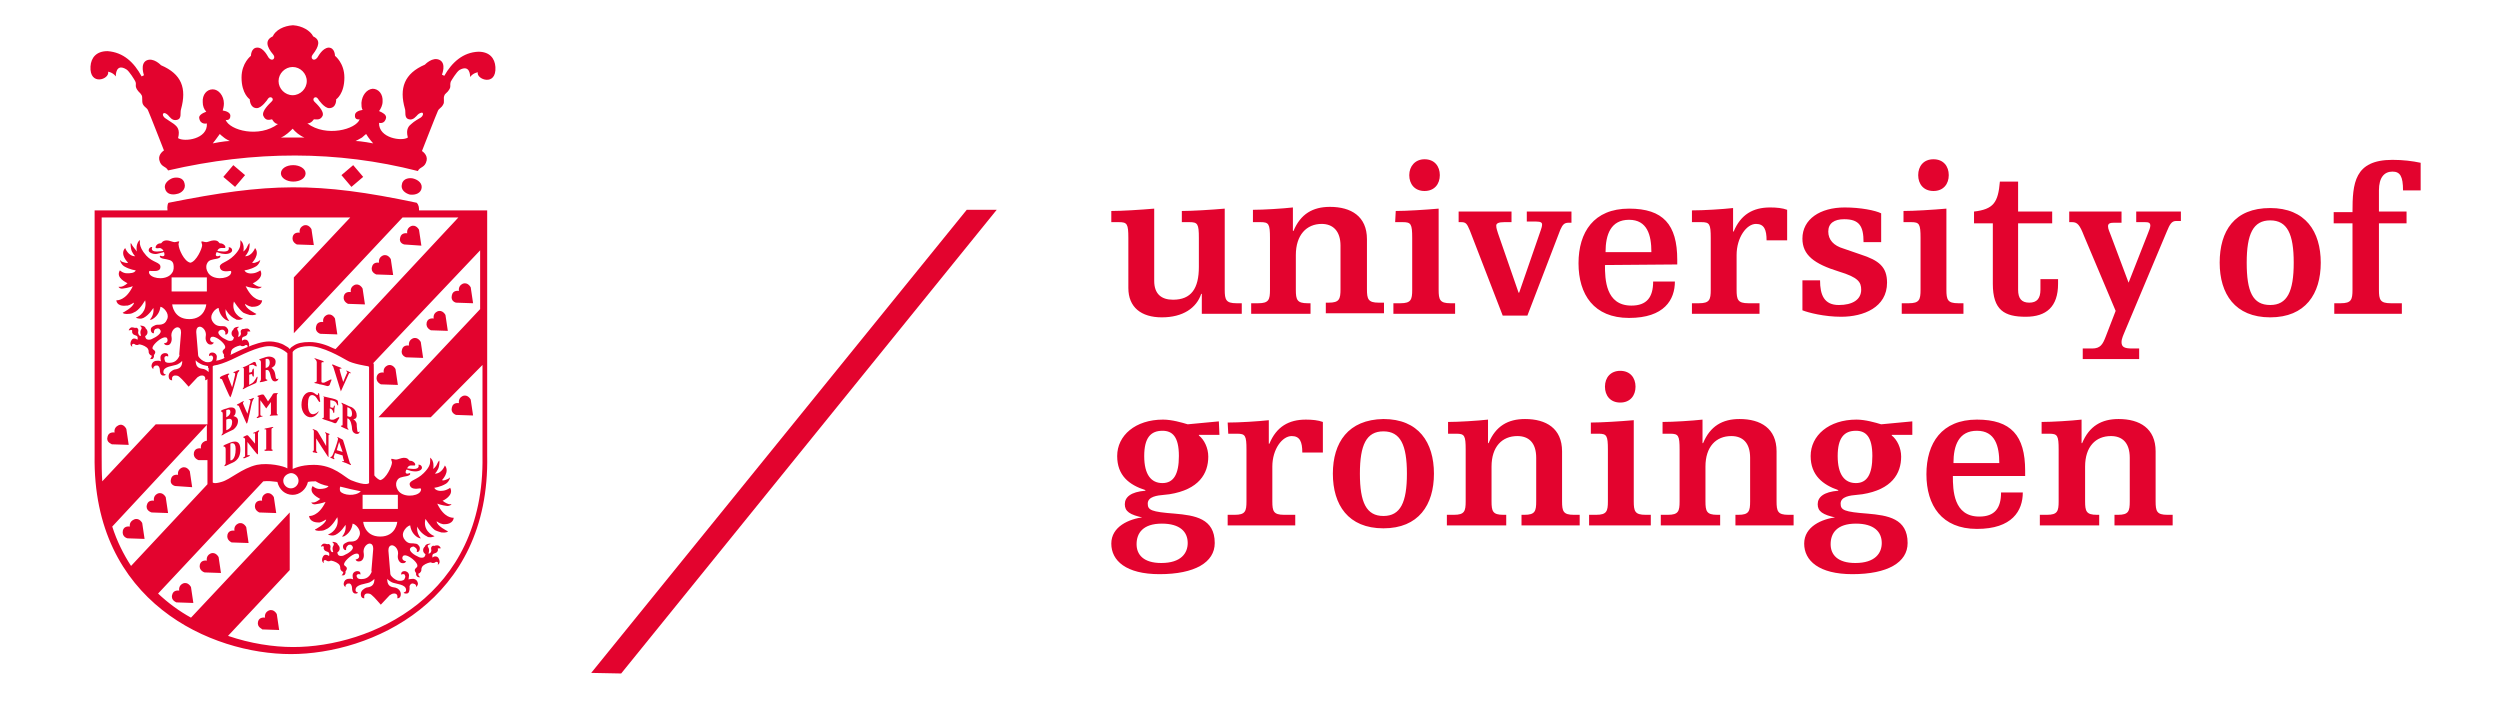 <?xml version="1.0" encoding="utf-8"?>
<!-- Generator: Adobe Illustrator 25.2.3, SVG Export Plug-In . SVG Version: 6.00 Build 0)  -->
<svg version="1.1" id="Layer_1" xmlns="http://www.w3.org/2000/svg" xmlns:xlink="http://www.w3.org/1999/xlink" x="0px" y="0px"
	 viewBox="0 0 425.4 120" style="enable-background:new 0 0 425.4 120;" xml:space="preserve">
<style type="text/css">
	.st0{fill:#E3032E;}
</style>
<g>
	<path class="st0" d="M347.4,73.8h1.3c1.4,0,1.6,0.3,1.6,2.7v8.8c0,1.7-0.2,2.3-2,2.3h-1.2v1.8h10.1v-1.8h-0.4c-1.8,0-2-0.6-2-2.3
		v-5.9c0-3.4,1.8-5.2,4.4-5.2c1.9,0,3.2,1.1,3.2,3.7v7.4c0,1.7-0.2,2.3-2,2.3h-0.6v1.8h9.9v-1.8h-0.9c-1.8,0-2-0.6-2-2.3v-8.5
		c0-3.9-2.7-5.5-6.3-5.5c-2.9,0-5,1.2-6.2,4.1h-0.1v-4c-1.8,0.2-5,0.4-6.8,0.4V73.8z M344.6,80.9v-0.8c0-6-2.4-8.7-8.2-8.7
		c-6,0-8.6,4-8.6,9.3s2.6,9.3,8.6,9.3s7.8-3.1,7.8-6.2h-3.7c0,2.7-1.1,4.1-3.7,4.1c-4.4,0-4.5-4.5-4.5-6.9h12.3V80.9z M332.4,78.8
		c0-3,0.9-5.5,4-5.5s3.8,2.6,3.8,5.5H332.4z M318.6,77.6c0,3.1-0.9,4.6-2.8,4.6s-3.1-1.4-3.1-4.6c0-3.1,1.1-4.3,3.1-4.3
		C317.5,73.3,318.6,74.3,318.6,77.6 M320.2,92.4c0,1.7-1.1,3.4-4.5,3.4c-3,0-4.2-1.4-4.2-3.2c0-1.9,1.1-3.5,4.3-3.5
		C318.9,89.1,320.2,90.5,320.2,92.4 M325.4,71.7l-5.3,0.5c-1-0.3-2.7-0.8-4.2-0.8c-4.7,0-7.8,2.7-7.8,6.2c0,3.3,2.1,4.9,4.7,5.8v0.1
		c-2.5,0.2-3.5,1.1-3.5,2.3c0,1.2,0.8,1.8,3.2,2.3V88c-2.5,0.3-5.5,1.6-5.5,4.5s2.5,5.2,8.2,5.2c6,0,9.4-2,9.4-5.3
		c0-4.2-3.4-4.7-6.8-5c-4-0.3-4.6-0.6-4.6-1.7c0-1.2,1.6-1.4,2.8-1.5l0.9-0.1c5-0.8,6.6-3.5,6.6-6.4c0-1.5-0.7-2.9-1.6-3.6V74h3.5
		L325.4,71.7L325.4,71.7z M282.9,73.8h1.3c1.4,0,1.6,0.3,1.6,2.7v8.8c0,1.7-0.2,2.3-2,2.3h-1.2v1.8h10.1v-1.8h-0.5
		c-1.8,0-2-0.6-2-2.3v-5.9c0-3.4,1.8-5.2,4.4-5.2c1.9,0,3.2,1.1,3.2,3.7v7.4c0,1.7-0.2,2.3-2,2.3h-0.5v1.8h9.9v-1.8h-0.9
		c-1.8,0-2-0.6-2-2.3v-8.5c0-3.9-2.7-5.5-6.3-5.5c-2.9,0-5,1.2-6.2,4.1h-0.1v-4c-1.8,0.2-5,0.4-6.8,0.4V73.8z M273.1,65.8
		c0,1.5,0.9,2.7,2.6,2.7s2.6-1.2,2.6-2.7s-0.9-2.7-2.6-2.7C274.1,63.1,273.1,64.2,273.1,65.8 M270.7,73.8h1.3c1.4,0,1.6,0.3,1.6,2.7
		v8.8c0,1.7-0.2,2.3-2,2.3h-1.2v1.8h10.5v-1.8H280c-1.8,0-2-0.6-2-2.3V71.5c-2.3,0.2-5.5,0.4-7.3,0.4V73.8z M246.5,73.8h1.3
		c1.4,0,1.6,0.3,1.6,2.7v8.8c0,1.7-0.2,2.3-2,2.3h-1.2v1.8h10.1v-1.8h-0.5c-1.8,0-2-0.6-2-2.3v-5.9c0-3.4,1.8-5.2,4.4-5.2
		c1.9,0,3.2,1.1,3.2,3.7v7.4c0,1.7-0.2,2.3-2,2.3h-0.5v1.8h9.9v-1.8h-1c-1.8,0-2-0.6-2-2.3v-8.5c0-3.9-2.7-5.5-6.3-5.5
		c-2.9,0-5,1.2-6.2,4.1h-0.1v-4c-1.8,0.2-5,0.4-6.8,0.4v2H246.5z M226.8,80.6c0,5.3,2.6,9.3,8.6,9.3s8.6-4,8.6-9.3s-2.6-9.3-8.6-9.3
		C229.4,71.4,226.8,75.3,226.8,80.6 M231.4,80.6c0-4.9,1.1-7.2,4-7.2s4,2.3,4,7.2c0,4.9-1.1,7.2-4,7.2
		C232.5,87.8,231.4,85.5,231.4,80.6 M209,73.8h1.5c1.4,0,1.6,0.3,1.6,2.7v8.8c0,1.7-0.2,2.3-2,2.3h-1.2v1.8h11.5v-1.8h-1.9
		c-1.8,0-2-0.6-2-2.3v-5.9c0-3,1.7-5.2,3.3-5.2c1.4,0,1.8,1,1.8,2.8h3.5v-5.2c-0.8-0.3-1.8-0.4-2.9-0.4c-2.9,0-5,1.2-6.2,4.1h-0.1
		v-4c-1.8,0.2-5,0.4-7,0.4L209,73.8L209,73.8z M200.6,77.6c0,3.1-0.9,4.6-2.8,4.6c-1.9,0-3.1-1.4-3.1-4.6c0-3.1,1.1-4.3,3.1-4.3
		C199.5,73.3,200.6,74.3,200.6,77.6 M202.1,92.4c0,1.7-1.1,3.4-4.5,3.4c-3,0-4.2-1.4-4.2-3.2c0-1.9,1.1-3.5,4.3-3.5
		C200.8,89.1,202.1,90.5,202.1,92.4 M207.4,71.7l-5.3,0.5c-1-0.3-2.7-0.8-4.2-0.8c-4.7,0-7.8,2.7-7.8,6.2c0,3.3,2,4.9,4.8,5.8v0.1
		c-2.5,0.2-3.5,1.1-3.5,2.3c0,1.2,0.8,1.8,3.2,2.3V88c-2.5,0.3-5.5,1.6-5.5,4.5s2.5,5.2,8.2,5.2c6,0,9.4-2,9.4-5.3
		c0-4.2-3.4-4.7-6.8-5c-4-0.3-4.6-0.6-4.6-1.7c0-1.2,1.6-1.4,2.8-1.5l0.9-0.1c5-0.8,6.6-3.5,6.6-6.4c0-1.5-0.7-2.9-1.6-3.6V74h3.5
		L207.4,71.7L207.4,71.7z"/>
	<path class="st0" d="M397.1,38h3.2v11.3c0,1.7-0.2,2.3-2,2.3h-1.1v1.8h11.5v-1.8h-1.9c-1.8,0-2-0.6-2-2.3V38h4.7v-2h-4.7v-3.6
		c0-2.2,0.9-3.2,2.3-3.2c1.3,0,1.8,0.8,1.8,3.2h3v-4.7c-1.4-0.3-3-0.5-4.8-0.5c-6.5,0-6.8,4-6.8,8.9h-3.2V38z M377.7,44.7
		c0,5.3,2.6,9.3,8.6,9.3s8.6-4,8.6-9.3s-2.6-9.3-8.6-9.3C380.2,35.4,377.7,39.3,377.7,44.7 M382.3,44.7c0-4.9,1.1-7.2,4-7.2
		s4,2.3,4,7.2s-1.1,7.2-4,7.2C383.3,51.9,382.3,49.6,382.3,44.7 M360,52.9l-1.7,4.4c-0.5,1.3-0.9,2-2.3,2h-1.6v1.8h9.6v-1.8h-1.2
		c-1.4,0-1.8-0.3-1.8-1.1c0-0.6,0.4-1.4,0.6-1.9l7.1-16.9c0.5-1.2,0.8-1.8,1.6-1.8h0.8V36h-7.6v1.8h1.5c0.6,0,0.9,0.1,0.9,0.6
		c0,0.3-0.2,0.8-0.4,1.3l-3.3,8.4l-3-8c-0.2-0.6-0.5-1.1-0.5-1.6s0.4-0.6,1-0.6h1.3V36h-8.9v1.8h0.5c0.9,0,1.3,0.5,2,2.3L360,52.9z
		 M335.9,38h3.2v10.3c0,4.5,2,5.6,5.6,5.6c3.5,0,5.5-1.7,5.5-5.6v-0.8h-3v1.8c0,1.5-0.6,2.2-1.9,2.2s-1.9-0.7-1.9-2.2V38h5.8v-2
		h-5.8v-5.1h-3.1c-0.3,3.6-1.1,4.7-4.4,5.1L335.9,38L335.9,38z M326.4,29.8c0,1.5,0.9,2.7,2.6,2.7s2.6-1.2,2.6-2.7s-0.9-2.7-2.6-2.7
		C327.3,27.1,326.4,28.3,326.4,29.8 M323.9,37.8h1.3c1.4,0,1.6,0.3,1.6,2.7v8.8c0,1.7-0.2,2.3-2,2.3h-1.2v1.8h10.5v-1.8h-0.9
		c-1.8,0-2-0.6-2-2.3V35.5c-2.3,0.2-5.5,0.4-7.3,0.4V37.8z M306.7,52.8c1,0.4,3.7,1.1,6.6,1.1c3.8,0,7.8-1.6,7.8-5.8
		c0-2.7-1.4-3.8-4.5-4.8l-2.9-1c-1.7-0.5-2.6-1.5-2.6-2.9s1-2.1,2.7-2.1c2.6,0,3.3,1.2,3.3,3.9h3v-4.9c-1-0.5-3.5-1-6.2-1
		c-4.2,0-7.2,2-7.2,5.3c0,2.8,2,4.3,6.2,5.6c3.3,1,3.8,1.8,3.8,3.1c0,1.7-1.5,2.6-3.8,2.6c-2.5,0-3.2-1.7-3.2-4.2h-3L306.7,52.8
		L306.7,52.8z M288,37.8h1.5c1.4,0,1.6,0.3,1.6,2.7v8.8c0,1.7-0.2,2.3-2,2.3h-1.2v1.8h11.5v-1.8h-1.9c-1.8,0-2-0.6-2-2.3v-5.9
		c0-3,1.7-5.3,3.3-5.3c1.4,0,1.8,1,1.8,2.8h3.5v-5.2c-0.8-0.3-1.8-0.4-2.9-0.4c-2.9,0-5,1.2-6.2,4.1h-0.1v-4c-1.8,0.2-5,0.4-7,0.4v2
		H288z M285.4,45v-0.8c0-6-2.4-8.7-8.2-8.7c-6,0-8.6,4-8.6,9.3s2.6,9.3,8.6,9.3s7.8-3.1,7.8-6.2h-3.7c0,2.7-1.1,4.1-3.7,4.1
		c-4.4,0-4.5-4.5-4.5-6.9L285.4,45L285.4,45z M273.2,42.9c0-3,0.9-5.5,4-5.5s3.8,2.6,3.8,5.5H273.2z M259.9,37.7h1.5
		c0.8,0,1,0.2,1,0.5s-0.1,0.6-0.2,0.9l-3.7,10.7h-0.1l-3.5-10.1c-0.1-0.4-0.3-0.8-0.3-1.3c0-0.4,0.4-0.6,1.4-0.6h1.2V36h-9v1.8h0.4
		c0.8,0,1,0.2,1.5,1.4l5.6,14.5h4.2l5.6-14.6c0.4-0.9,0.7-1.2,1.4-1.2h0.5V36h-7.6v1.7H259.9z M239.8,29.8c0,1.5,0.9,2.7,2.6,2.7
		c1.7,0,2.6-1.2,2.6-2.7s-0.9-2.7-2.6-2.7C240.8,27.1,239.8,28.3,239.8,29.8 M237.4,37.8h1.3c1.4,0,1.6,0.3,1.6,2.7v8.8
		c0,1.7-0.2,2.3-2,2.3h-1.2v1.8h10.5v-1.8h-0.8c-1.8,0-2-0.6-2-2.3V35.5c-2.3,0.2-5.5,0.4-7.3,0.4L237.4,37.8L237.4,37.8z
		 M213.2,37.8h1.3c1.4,0,1.6,0.3,1.6,2.7v8.8c0,1.7-0.2,2.3-2,2.3h-1.2v1.8H223v-1.8h-0.5c-1.8,0-2-0.6-2-2.3v-5.9
		c0-3.4,1.8-5.3,4.4-5.3c1.9,0,3.2,1.2,3.2,3.7v7.4c0,1.7-0.2,2.3-2,2.3h-0.5v1.8h9.9v-1.8h-0.9c-1.8,0-2-0.6-2-2.3v-8.5
		c0-3.9-2.7-5.5-6.3-5.5c-2.9,0-5,1.2-6.2,4.1H220v-4c-1.8,0.2-5,0.4-6.8,0.4V37.8z M204.5,53.4h6.8v-1.8h-0.9c-1.8,0-2-0.6-2-2.3
		V35.5c-2.3,0.2-5.5,0.4-7.3,0.4v1.9h1.3c1.4,0,1.6,0.3,1.6,2.7v4.9c0,3.7-1.3,5.6-4.4,5.6c-2,0-3.2-1-3.2-3.2V35.5
		c-2.3,0.2-5.5,0.4-7.3,0.4v1.9h1.3c1.4,0,1.6,0.3,1.6,2.7V49c0,3.3,2.2,5,5.7,5c3.6,0,5.9-1.6,6.7-4h0.1L204.5,53.4L204.5,53.4z"/>
</g>
<polygon class="st0" points="164.5,35.7 100.6,114.5 105.7,114.6 169.6,35.7 "/>
<g>
	<path class="st0" d="M46.3,20.3c-0.5,0.1-1.1,0.3-1.5-0.6c-0.3-0.8,1-2,1.4-2.4c0.6-0.5-0.2-1.1-0.6-0.5c-0.1,0.2-1.1,1.6-1.9,1.6
		c-1.2,0-1.2-1.5-1.2-1.5s-1.4-0.9-1.4-3.7c0-2.5,1.6-3.7,1.6-3.7s0-1.4,1.1-1.4c1.1,0,1.8,1.6,1.9,1.7c0.6,0.8,1.3,0.1,0.8-0.5
		c-1.2-1.4-1.4-2.5-0.1-3.1c0.5-1.1,1.9-1.8,3.4-1.9h0.1l0,0c1.5,0.1,2.9,0.9,3.4,1.9c1.3,0.6,1,1.7-0.1,3.1
		c-0.5,0.6,0.2,1.3,0.8,0.5c0.1-0.1,0.8-1.6,1.9-1.7C57,8.1,57,9.5,57,9.5s1.6,1.2,1.6,3.7c0,2.8-1.4,3.7-1.4,3.7s0.1,1.5-1.2,1.5
		c-0.8,0-1.8-1.4-1.9-1.6c-0.4-0.6-1.1,0-0.6,0.5c0.4,0.4,1.7,1.6,1.4,2.4c-0.4,0.8-1,0.6-1.5,0.6c0,0-0.4,0.7-1.1,0.7
		c3.2,2.4,8.3,1,8.9-0.7c0,0-0.9,0.2-0.8-0.7c0-0.5,0.6-0.8,1.3-0.9c-0.2-0.3-0.2-0.8-0.2-1.2c0.1-1.3,0.9-2.3,1.9-2.4
		c1,0,1.8,0.9,1.7,2.2c0,0.6-0.3,1.2-0.6,1.6c0.7,0.3,1.2,0.6,1.2,1.1c-0.2,1.2-1.2,0.9-1.2,0.9c-0.1,2.6,3.9,3.2,4.9,2.5
		c-0.4-1.5,0.2-2,0.7-2.4c0.3-0.3,1.3-0.9,1.5-1c0.3-0.2,0.5-0.6,0.3-0.8c-0.2-0.1-0.6,0.1-0.8,0.3c-0.3,0.3-0.8,1-1.5,0.8
		c-0.9-0.2-0.5-1.3-0.7-1.8c-1-3.5-0.1-6,3.4-7.5c0,0,1.3-1.4,2.5-0.8c1.2,0.6,0.4,2.5,0.4,2.5l0.4,0.2c1.3-2.3,3.2-4,5.8-4.1
		c1.9,0,2.8,1.1,2.9,2.6c0.2,3.4-3.3,2.1-3,0.9c0,0-0.8,0.1-1.3,0.8c0-0.2,0-2.2-1.8-1.2c-0.5,0.3-1.4,1.8-1.5,2
		c-0.2,0.7,0.1,0.8-0.3,1.4c-0.3,0.5-0.7,0.6-0.8,1c-0.2,0.4,0.1,1.1-0.2,1.5c-0.3,0.6-0.7,0.6-0.9,1.1c-0.2,0.4-2.7,6.8-2.7,6.8
		s1,0.6,0.8,1.6c-0.3,1.3-1.1,1-1.5,1.8c-13.7-3.5-27.8-3.5-42.5-0.1c-0.4-0.8-1.2-0.5-1.5-1.8c-0.2-1,0.8-1.6,0.8-1.6
		s-2.5-6.4-2.7-6.8c-0.2-0.5-0.6-0.5-0.9-1.1c-0.2-0.5,0-1.2-0.2-1.5c-0.2-0.4-0.5-0.5-0.8-1c-0.4-0.7,0-0.8-0.3-1.4
		c-0.1-0.2-1-1.7-1.5-2c-1.8-1.1-1.8,1-1.8,1.2c-0.5-0.7-1.3-0.8-1.3-0.8c0.3,1.3-3.2,2.5-3-0.9c0.1-1.5,1-2.6,2.9-2.6
		c2.7,0.2,4.5,1.9,5.8,4.3l0.4-0.2c0,0-0.7-1.9,0.4-2.5c1.2-0.6,2.5,0.8,2.5,0.8c3.5,1.5,4.4,3.9,3.4,7.5c-0.2,0.6,0.2,1.6-0.7,1.8
		c-0.8,0.2-1.2-0.5-1.5-0.8c-0.2-0.2-0.6-0.5-0.8-0.3c-0.2,0.2,0,0.6,0.3,0.8c0.1,0.1,1.1,0.7,1.5,1c0.5,0.4,1.1,0.9,0.7,2.4
		c1,0.7,5.1,0.2,4.9-2.5c0,0-1.1,0.3-1.3-0.9c-0.1-0.4,0.4-0.8,1.2-1.1c-0.4-0.4-0.6-1-0.6-1.6c-0.1-1.3,0.7-2.2,1.7-2.2
		s1.9,1.1,1.9,2.4c0,0.4-0.1,0.9-0.2,1.2c0.7,0.1,1.3,0.4,1.3,0.9c0,0.9-0.8,0.7-0.8,0.7c0.7,1.8,5.7,3.1,8.9,0.7
		C46.7,21.1,46.3,20.3,46.3,20.3 M47.4,13.8c0,1.3,1.1,2.4,2.4,2.4c1.3,0,2.4-1.1,2.4-2.4s-1.1-2.4-2.4-2.4
		C48.5,11.4,47.4,12.5,47.4,13.8 M60.5,24c1,0,3,0.4,3,0.4s-0.8-0.9-1.2-1.6c0,0-0.5,0.4-0.7,0.6C61.3,23.6,60.5,24,60.5,24
		 M49.8,21.9c-0.4,0.4-1.2,1.2-2,1.5c0,0,1.4,0,2,0l0,0c0.6,0,2,0,2,0C51,23.1,50.2,22.4,49.8,21.9 M39.1,24c0,0-0.8-0.4-1-0.6
		c-0.3-0.2-0.7-0.6-0.7-0.6c-0.4,0.6-1.2,1.6-1.2,1.6S38.1,24,39.1,24 M70.4,30.4c0.7,0.2,1.6,0.8,1.3,1.8c-0.3,0.9-1.4,1-2,0.9
		c-0.7-0.2-1.6-0.8-1.3-1.8C68.6,30.3,69.8,30.2,70.4,30.4 M61.8,30.1l-2,1.7l-1.7-2l2-1.7L61.8,30.1z M30.1,33
		c-0.7,0.2-1.8,0.1-2-0.9c-0.3-0.9,0.7-1.6,1.3-1.8c0.7-0.2,1.8-0.1,2,0.9C31.7,32.2,30.8,32.9,30.1,33 M47.8,29.5
		c0-0.8,0.9-1.4,2.1-1.4c1.1,0,2.1,0.6,2.1,1.4s-0.9,1.4-2.1,1.4C48.8,30.9,47.8,30.3,47.8,29.5 M38,30.1l1.7-2l2,1.7l-1.7,2
		L38,30.1z M20.9,90.3c0.2-0.9,1.2-0.7,1.2-0.7s-0.2-0.8,0.7-1.2s1.4,0.6,1.4,0.6l0.4,2.7l-2.9-0.1C21.7,91.6,20.7,91.4,20.9,90.3
		 M25,85.9c0.2-0.9,1.2-0.7,1.2-0.7S26,84.4,26.8,84c0.9-0.4,1.4,0.6,1.4,0.6l0.4,2.7l-2.8-0.1C25.8,87.2,24.7,86.9,25,85.9
		 M29.1,81.5c0.2-0.9,1.2-0.7,1.2-0.7s-0.2-0.8,0.6-1.2c0.9-0.4,1.4,0.6,1.4,0.6l0.4,2.7l-2.9-0.2C29.8,82.7,28.8,82.5,29.1,81.5
		 M49.8,40.3c0.2-0.9,1.2-0.7,1.2-0.7s-0.2-0.8,0.6-1.2C52.5,38,53,39,53,39l0.4,2.7l-2.9-0.1C50.6,41.6,49.6,41.3,49.8,40.3
		 M53.8,55.5c0.2-0.9,1.2-0.7,1.2-0.7s-0.2-0.8,0.6-1.2c0.9-0.4,1.4,0.6,1.4,0.6l0.4,2.7l-2.9-0.1C54.5,56.8,53.5,56.5,53.8,55.5
		 M58.5,50.4c0.2-0.9,1.2-0.7,1.2-0.7s-0.2-0.8,0.6-1.2c0.9-0.4,1.4,0.6,1.4,0.6l0.4,2.7l-2.9-0.1C59.3,51.7,58.3,51.4,58.5,50.4
		 M63.3,45.4c0.2-0.9,1.2-0.7,1.2-0.7s-0.2-0.8,0.6-1.2c0.9-0.4,1.4,0.6,1.4,0.6l0.4,2.7L64,46.7C64.1,46.7,63,46.4,63.3,45.4
		 M68.1,40.4c0.2-0.9,1.2-0.7,1.2-0.7s-0.2-0.8,0.6-1.2c0.9-0.4,1.4,0.6,1.4,0.6l0.4,2.7l-2.9-0.2C68.8,41.6,67.8,41.4,68.1,40.4
		 M18.3,74.3c0.2-0.9,1.2-0.7,1.2-0.7s-0.2-0.8,0.6-1.2c0.9-0.5,1.4,0.6,1.4,0.6l0.4,2.7L19,75.6C19,75.5,18,75.3,18.3,74.3
		 M29.3,101.2c0.2-0.9,1.2-0.7,1.2-0.7s-0.2-0.8,0.6-1.2c0.9-0.4,1.4,0.6,1.4,0.6l0.4,2.7l-2.9-0.1C30.1,102.5,29,102.2,29.3,101.2
		 M34,96.1c0.2-0.9,1.2-0.7,1.2-0.7s-0.2-0.8,0.6-1.2c0.9-0.4,1.4,0.6,1.4,0.6l0.4,2.7l-2.8-0.1C34.8,97.4,33.8,97.1,34,96.1
		 M38.7,91c0.2-0.9,1.2-0.7,1.2-0.7s-0.2-0.8,0.6-1.2c0.9-0.4,1.4,0.6,1.4,0.6l0.4,2.7l-2.9-0.1C39.5,92.3,38.5,92,38.7,91
		 M43.4,85.9c0.2-0.9,1.2-0.7,1.2-0.7s-0.2-0.8,0.6-1.2c0.9-0.4,1.4,0.6,1.4,0.6l0.4,2.7l-2.9-0.1C44.2,87.2,43.2,86.9,43.4,85.9
		 M64.1,64.1c0.2-0.9,1.2-0.7,1.2-0.7s-0.2-0.8,0.6-1.2c0.9-0.4,1.4,0.6,1.4,0.6l0.4,2.7l-2.9-0.1C64.9,65.4,63.9,65.1,64.1,64.1
		 M68.4,59.5c0.2-0.9,1.2-0.7,1.2-0.7s-0.2-0.8,0.6-1.2c0.9-0.4,1.4,0.6,1.4,0.6l0.4,2.7l-2.9-0.1C69.1,60.8,68.1,60.5,68.4,59.5
		 M72.6,54.9c0.2-0.9,1.2-0.7,1.2-0.7s-0.2-0.8,0.6-1.2c0.9-0.4,1.4,0.6,1.4,0.6l0.4,2.7l-2.9-0.1C73.4,56.2,72.4,55.9,72.6,54.9
		 M76.9,50.2c0.2-0.9,1.2-0.7,1.2-0.7s-0.2-0.8,0.6-1.2c0.9-0.4,1.4,0.6,1.4,0.6l0.4,2.7l-2.9-0.1C77.6,51.5,76.6,51.3,76.9,50.2
		 M43.9,105.8c0.2-0.9,1.2-0.7,1.2-0.7s-0.2-0.8,0.6-1.2c0.9-0.4,1.4,0.6,1.4,0.6l0.4,2.7l-2.9-0.1C44.7,107,43.7,106.8,43.9,105.8
		 M76.9,69.3c0.2-0.9,1.2-0.7,1.2-0.7s-0.2-0.8,0.6-1.2c0.9-0.4,1.4,0.6,1.4,0.6l0.4,2.7l-2.9-0.1C77.6,70.6,76.6,70.3,76.9,69.3
		 M45,73c0-0.1,0.2-0.1,0.7-0.2c0.4-0.1,0.8-0.2,0.8-0.1c0,0.2-0.3,0-0.3,0.4v3.3c0,0.2,0.2,0,0.2,0.2s-0.4,0.1-0.7,0.1
		S45,76.8,45,76.6s0.3,0,0.3-0.2v-3.2C45.3,72.9,45,73.2,45,73 M41.4,74.4c0-0.1,0.1-0.1,0.3-0.2c0.2-0.1,0.3-0.2,0.5-0.1
		c0.2,0.2,1.2,1.4,1.2,1.4v-1.7c0-0.2-0.3,0.1-0.3-0.1c0-0.1,0.1-0.1,0.4-0.2c0.2-0.1,0.6-0.4,0.6-0.2c0,0.2-0.2,0.1-0.2,0.4V77
		c0,0.3,0,0.3-0.1,0.3c-0.1,0-1.7-2.1-1.7-2.1v2.2c0,0.2,0.4-0.1,0.4,0.1c0,0.1-0.2,0.2-0.5,0.3c-0.2,0.1-0.6,0.3-0.6,0.1
		c0-0.2,0.3-0.1,0.3-0.3v-2.9C41.6,74.4,41.4,74.6,41.4,74.4 M40.1,76.4c0-1.4-0.9-0.9-0.9-0.9v2.8C39.2,78.4,40.1,78.4,40.1,76.4
		 M38,75.9c0-0.1,0.4-0.3,0.7-0.4c0.5-0.2,2.2-1.1,2.2,1c0,1.9-1.3,2.2-1.7,2.4c-0.4,0.2-1,0.5-1,0.4c-0.1-0.1,0.2-0.2,0.2-0.5v-2.3
		C38.4,75.8,38,76.1,38,75.9 M43.8,67.4c0-0.1,0.3-0.1,0.5-0.2c0.3-0.1,0.5-0.1,0.6,0c0.1,0.1,0.7,1.1,0.7,1.1s0.8-1.1,0.8-1.2
		c0.1-0.1,0.1-0.2,0.4-0.2c0.4,0,0.5,0,0.5,0c0,0.1-0.2,0.1-0.2,0.4c0,0.2,0,2.9,0,3c0,0.3,0.2,0.2,0.2,0.3c0,0.1-0.2,0.1-0.7,0.1
		c-0.4,0-0.7,0.1-0.7,0c0-0.2,0.2,0,0.2-0.3v-2l-0.8,1.1l-1-1.4v2.4c0,0.4,0.4,0.2,0.4,0.3c0,0.1-0.3,0.1-0.5,0.2s-0.5,0.2-0.5,0.1
		C43.6,70.9,44,71,44,70.6s0-2.6,0-2.8C44.1,67.4,43.8,67.6,43.8,67.4 M42.7,67.9c0.1-0.1,0.5-0.2,0.5-0.2c0.1,0.1-0.1,0.1-0.3,0.7
		c-0.1,0.2-0.7,3.6-0.9,3.7c-0.1,0-1.2-2.7-1.3-2.9c-0.2-0.4-0.4-0.1-0.4-0.3c0-0.1,0.3-0.2,0.5-0.3c0.1-0.1,0.6-0.4,0.7-0.3
		c0.1,0.1-0.3,0.1-0.1,0.5c0.1,0.3,0.7,1.6,0.7,1.6s0.4-1.5,0.5-2c0.1-0.5-0.3-0.3-0.3-0.4C42.3,68,42.5,67.9,42.7,67.9L42.7,67.9z
		 M38.5,71.4v1.8c0,0,1-0.2,1-1.4C39.5,70.9,38.5,71.4,38.5,71.4 M38.5,69.8V71c0,0,0.7-0.3,0.7-0.9C39.2,69.4,38.5,69.8,38.5,69.8
		 M38.6,69.5c0.4-0.2,1.5-0.4,1.5,0.5c0,0.7-0.4,0.8-0.4,0.8s0.8,0.1,0.8,0.8c0,0.7-0.4,1.2-0.8,1.5c-0.2,0.1-1.5,0.7-1.6,0.8
		c-0.1,0.1-0.4,0.2-0.4,0.2c-0.1-0.2,0.2-0.1,0.2-0.6v-3c0-0.6-0.3-0.4-0.3-0.5C37.5,69.8,38.2,69.6,38.6,69.5 M45.2,61.1v1.5
		c0,0,0.7,0,0.7-0.9C45.9,60.8,45.2,61.1,45.2,61.1 M47.1,64.5c0.2,0,0.3-0.1,0.3-0.1s-0.1,0.5-0.6,0.5c-0.8,0-0.7-1.3-1-1.7
		c-0.2-0.4-0.6-0.2-0.6-0.2v1.3c0,0.4,0.3,0.2,0.3,0.4c0,0.1-0.2,0.1-0.2,0.1S44.7,65,44.5,65s-0.3,0.1-0.3,0c0-0.2,0.2-0.1,0.2-0.5
		v-2.8c0-0.5-0.3-0.4-0.3-0.5s0.2-0.1,0.4-0.2c0.4-0.1,0.5-0.2,1-0.3s1.4,0.1,1.4,0.8c0,0.8-0.4,0.9-0.7,1.1
		C47.1,63.2,46.7,64.4,47.1,64.5 M41.3,62.5c0.4-0.1,1-0.4,1.7-0.8c0.1-0.1,0.4-0.2,0.5,0c0.1,0.3,0.2,0.6,0.2,0.6
		c-0.1,0.1-0.2,0-0.4-0.1c-0.1-0.1-0.3-0.2-0.5-0.1c-0.2,0-0.4,0.1-0.4,0.1v1.2c0,0,0.4,0,0.5-0.2c0-0.2,0.1-0.4,0.2-0.5
		c0.1,0,0.1,0.2,0.1,0.6c0,0.1,0,0.2,0,0.2c0,0.4,0,0.6-0.1,0.6c-0.1,0-0.2-0.3-0.2-0.4c0-0.1-0.5,0-0.5,0.1v1.7
		c0,0,0.3-0.2,0.5-0.3c0.2-0.1,0.5-0.5,0.6-0.7c0.1-0.2,0.2-0.4,0.3-0.4c0.1,0-0.1,0.7-0.1,0.7s0,0.3-0.2,0.4s-1.6,0.7-1.7,0.8
		c-0.2,0.1-0.5,0.3-0.5,0.2c0-0.2,0.2-0.1,0.2-0.6v-2.8C41.5,62.8,41.5,62.6,41.3,62.5C41.1,62.7,41,62.6,41.3,62.5 M38.2,63.8
		c0.2-0.1,0.7-0.3,0.8-0.2c0.1,0.2-0.3,0.1-0.2,0.5c0.1,0.3,0.7,1.8,0.7,1.8l0.5-2.1c0.1-0.5-0.3-0.3-0.3-0.4c0-0.1,0.3-0.2,0.4-0.2
		c0.1-0.1,0.6-0.3,0.6-0.2c0.1,0.2-0.2,0.2-0.3,0.6c-0.1,0.5-1,3.8-1.2,4c-0.1,0.1-1.3-2.8-1.4-3c-0.1-0.2-0.4-0.1-0.4-0.3
		C37.5,64,38,63.9,38.2,63.8 M53.2,73.1c0-0.1,0.1-0.1,0.3,0s0.4,0.1,0.6,0.4c0.2,0.3,1.4,2.4,1.4,2.4V74c0-0.3-0.2-0.3-0.2-0.4
		s0.2,0,0.4,0.1s0.4,0.1,0.4,0.2s-0.2,0-0.2,0.2v3.6c0,0,0,0.2-0.1,0c-0.1-0.1-2-3.1-2-3.1s0,1.9,0,2.1S54,76.9,54,77
		c0,0.1-0.3,0.1-0.4,0c-0.2,0-0.4,0-0.4-0.2c0-0.1,0.2,0.1,0.2-0.3v-3.1C53.5,73.2,53.2,73.2,53.2,73.1 M55,67.5
		c0-0.1,0.6,0.1,1.1,0.2s1.4,0.3,1.4,0.6c0,0.4,0.1,0.7,0,0.7s-0.2-0.4-0.4-0.6s-0.7-0.3-0.8-0.3s-0.1,0-0.1,0.1v1.1
		c0,0,0.3,0.1,0.5,0.1c0.1-0.1,0.1-0.4,0.2-0.4s0.1,0.2,0,0.6c0,0.4,0,0.7-0.1,0.7s-0.1-0.4-0.3-0.6s-0.4-0.2-0.4-0.2v1.8
		c0,0,0.2,0.2,0.7,0.1c0.5-0.2,0.8-0.5,0.9-0.4c0.1,0.1,0,0.2-0.2,0.5c-0.2,0.4-0.3,0.6-0.6,0.5c-0.2-0.1-0.7-0.3-1.1-0.4
		c-0.3-0.1-1-0.3-1-0.4s0.3,0.1,0.3-0.3v-3.2C55.3,67.6,55,67.6,55,67.5 M54.2,66.9c0.2,0,0.1,0.6,0.2,0.8c0,0.4,0.2,0.7,0,0.7
		s-0.4-0.6-0.7-0.9s-1.3-0.8-1.3,1.3c0,1.8,0.8,1.8,1.2,1.6c0.4-0.1,0.6-0.5,0.6-0.4c0.1,0-0.4,0.9-1.2,1c-0.9,0.1-1.7-0.8-1.7-2.1
		c0-1.4,0.7-2.2,1.5-2.2c0.7,0,0.9,0.5,1.2,0.5C54.2,67.3,54,66.9,54.2,66.9 M56.5,62.1c0-0.2,0.3,0,0.8,0.2s0.9,0.3,0.8,0.4
		c0,0.1-0.4-0.1-0.3,0.2c0,0.2,0.6,2.1,0.6,2.1s0.6-1.5,0.7-1.6c0-0.2-0.2-0.2-0.2-0.3s0.2,0,0.4,0.1s0.4,0.2,0.4,0.3
		s-0.2-0.1-0.3,0c-0.1,0.2-1.4,3.1-1.4,3.1l-1.3-4.2C56.6,62.2,56.5,62.2,56.5,62.1 M53.5,61c0-0.1,0.2,0,0.2,0l1.2,0.4
		c0,0,0.2,0.1,0.2,0.2c0,0.1-0.4-0.1-0.4,0.2V65c0,0,0.1,0.2,0.5,0.1c0.4-0.2,1-0.5,1-0.5s0.3-0.1,0.2,0.1s-0.3,0.8-0.3,0.8
		s-0.1,0.2-0.4,0.2c-0.3-0.1-1.1-0.3-1.3-0.3c-0.2-0.1-0.8-0.2-0.8-0.2s-0.1,0-0.1-0.1s0.4,0,0.4-0.3v-3.2
		C53.8,61.1,53.5,61.1,53.5,61 M58,72.5c0-0.2,0.3,0.1,0.3-0.3v-3.1c0-0.4-0.2-0.4-0.2-0.5c0-0.2,0.3,0.1,0.4,0.1
		c0.1,0,1,0.5,1.1,0.5s1.1,0.4,1.1,1.5c0,0.7-0.6,0.6-0.6,0.6s0.6,0.4,0.6,0.9s0.1,1,0.1,1.1s0.1,0.4,0.4,0.1c0,0,0,0.6-0.7,0.4
		c-0.5-0.2-0.6-0.6-0.6-0.9s-0.2-1.7-0.8-1.7v1.4c0,0.4,0.2,0.3,0.2,0.5c0,0.1-0.3-0.1-0.6-0.2C58.3,72.7,58,72.6,58,72.5
		 M59.1,69.3v1.5c0.1,0,0.8,0.5,0.8-0.4C59.9,69.4,59.1,69.3,59.1,69.3 M57.5,74.8c0.1-0.2-0.1-0.3-0.1-0.4s0.3,0.1,0.5,0.2
		s0.5,0.2,0.5,0.4c0.1,0.2,1,3.4,1.1,3.7c0.1,0.3,0.3,0.2,0.2,0.4c0,0.1-0.3-0.1-0.8-0.3c-0.5-0.2-0.7-0.2-0.7-0.3
		c0-0.1,0.5,0.1,0.3-0.2c-0.1-0.2-0.2-0.8-0.2-0.8L57,77.1l-0.2,0.6C56.7,78,57,78,56.9,78.1c0,0.1-0.2,0-0.4-0.1s-0.3-0.1-0.3-0.2
		s0.2,0,0.3-0.2C56.7,77.4,57.5,75,57.5,74.8 M57.7,75.2l-0.4,1.4l1,0.3L57.7,75.2z M82.9,35.8v41.7c0.5,24.9-19.9,33.8-33.4,33.8
		s-33.8-8.8-33.4-33.8V35.8h12.4c-0.1-0.8,0.1-1.3,0.2-1.3c17-3.4,25.2-3.6,42.2,0c0.4,0.4,0.4,0.9,0.4,1.3H82.9z M22.3,96.3
		l13-13.9v-4.1h-1.5c0,0-1-0.3-0.8-1.3c0.2-0.9,1.2-0.7,1.2-0.7s-0.2-0.8,0.6-1.2C35,75,35.1,75,35.2,75v-2.7L19.1,89.6
		C19.9,92.1,21,94.3,22.3,96.3 M38.5,60.8c0.2-0.1,0.4-0.2,0.5-0.3c0.6-0.3,1.8-0.9,3-1.4s2.6-1,3.8-1c1.1,0,2.1,0.3,2.7,0.7
		c0.3,0.2,0.6,0.3,0.7,0.5l0.1,0.1c0,0,0-0.1,0.1-0.1c0.1-0.2,0.3-0.3,0.6-0.5c0.6-0.4,1.4-0.6,2.7-0.6c1.4,0,2.9,0.5,4.1,1.1
		l0.3,0.1L78,37h-9.5L50,56.7v-9.5L59.6,37H17.3v40.5c0,1.5,0,3,0.1,4.4l9.1-9.7h8.8v-7.7c-0.2,0.2-0.4,0.2-0.4,0.2s0.2-0.7-0.4-0.8
		c0,0-0.1,0-0.2,0c-0.3,0-0.5,0.2-0.7,0.3c-0.3,0.3-1.3,1.4-1.5,1.6c-0.2-0.2-1.1-1.3-1.5-1.6c-0.2-0.2-0.4-0.3-0.7-0.3
		c-0.1,0-0.1,0-0.2,0c-0.6,0.1-0.4,0.8-0.4,0.8s-0.6,0.1-0.6-0.7c0-0.6,0.5-0.9,0.9-1.1c0.6-0.1,1.3-0.2,1.4-1.2c0-0.2,0-0.3,0-0.3
		s-0.2,0.3-0.8,0.6c-0.7,0.3-2.4,0.3-2.4,1.3c0,0.4,0.4,0.4,0.4,0.4s0,0.2-0.3,0.2c-0.1,0-0.1,0-0.2,0c-0.4-0.1-0.5-0.5-0.5-1
		c0-0.3-0.2-0.8-0.6-0.7c-0.1,0-0.2,0-0.3,0.1c-0.3,0.2-0.2,0.5-0.2,0.5s-0.4-0.2-0.3-0.7c0.1-0.4,0.3-0.6,0.7-0.7h0.1
		c0.5-0.1,0.8,0.1,0.8,0.1s-0.1-0.3-0.1-0.7c0-0.3,0.2-0.6,0.6-0.7c0.7-0.1,0.8,0.3,0.7,0.6c0,0-0.2-0.2-0.3-0.1h-0.1
		c-0.1,0.1-0.2,0.1-0.2,0.2c-0.1,0.3,0.1,0.6,0.1,0.7c0.1,0.2,0.5,0.3,1.1,0.2s1-0.5,1.2-0.9c0.1-0.2,0.2-0.3,0.1-0.5l0.3-3.6
		c0,0,0.1-0.9-0.5-1c-0.1,0-0.1,0-0.2,0c-0.5,0.1-1.1,0.8-0.9,1.7c0.1,0.7-0.2,1.2-0.5,1.3c-0.4,0.1-0.7,0-0.8-0.3
		c0.7,0,0.7-0.6,0.5-0.9c-0.1-0.1-0.2-0.1-0.4-0.1c-0.7,0.1-1.8,1.1-2,1.6c-0.2,0.5,0.2,0.4,0.4,0.8c0.1,0.3-0.2,0.6-0.2,0.6
		c0,0.1,0,0.2,0,0.3c-0.1,0.3-0.2,0.4-0.4,0.4c-0.1,0-0.2,0-0.3,0c0.2-0.1,0.2-0.3,0.3-0.4c0-0.1,0-0.2,0-0.2s-0.2,0-0.4-0.3
		c-0.2-0.3,0-0.4-0.2-0.8c-0.2-0.4-0.9-0.7-1.4-0.8h-0.1c-0.1,0-0.2,0.1-0.3,0.1h-0.1c-0.4,0-0.3-0.2-0.6-0.2
		c-0.2,0-0.3,0.2-0.2,0.4V59c-0.2-0.1-0.3-0.3-0.3-0.5c0-0.5,0.3-0.9,0.6-0.9c0.4,0,0.5,0.2,0.6,0.2c0.2-0.9-0.5-0.6-0.8-1
		c-0.2-0.3-0.1-0.4-0.1-0.5c0-0.2-0.2-0.2-0.4-0.1c-0.1,0-0.1,0-0.2,0c0,0,0.1-0.4,0.5-0.5c0.1,0,0.3,0,0.6,0.1
		c0.2-0.1,0.4,0,0.5,0.2s0,0.4,0,0.6c0.1,0.6,0.4,0.6,0.5,0.5c-0.3-0.8,0.1-1.1,0.1-1.2c0-0.1,0-0.3-0.2-0.4c0,0-0.1,0,0-0.1
		c0,0,0.8,0,0.9,0.5c0,0,0.3,0.2,0.3,0.6c0,0.5-0.3,0.6-0.4,0.7c0.1,0.6,0.4,0.6,0.7,0.6c0.3,0,0.6-0.2,0.6-0.2
		c0.5-0.2,1.6-0.9,1.3-1.4c-0.1-0.2-0.3-0.4-0.6-0.3c-0.1,0-0.2,0.1-0.3,0.1c-0.3,0.3-0.2,0.7-0.2,0.7c-0.5,0.1-0.7-0.7-0.4-1
		c0.2-0.2,0.5-0.3,0.7-0.4c0.3-0.1,0.6,0,1-0.1s0.7-0.3,0.9-0.8c0.2-0.3,0.2-0.8,0-1.2c-0.2-0.4-0.6-0.9-1.1-1
		c-0.1,0.9-0.6,1.6-1.2,2c-0.1,0.1-0.3,0.2-0.5,0.2c-0.1,0-0.2,0-0.1,0c0.8-0.9,0.6-1.9,0.6-2c-0.1,0.1-0.7,1.2-1.7,1.7
		c-0.1,0-0.2,0.1-0.3,0.1c-0.6,0.1-1.2-0.2-0.9-0.2c0.4-0.1,1.9-1,1.5-2.9c-0.1,0.1-0.7,1.3-1.6,1.9c-0.4,0.2-0.7,0.4-1.1,0.4
		c-0.7,0.1-1.2-0.1-1.1-0.2c0,0,1.8-0.9,1.9-1.7c-0.1,0-0.6,0.4-1.1,0.5c-0.1,0-0.2,0-0.2,0c-1.7,0.2-1.7-0.9-1.7-0.9
		c0.1,0,1.6,0.1,2.8-2.4c0,0-0.8,0.3-1.7,0.4c-0.5,0.1-0.8-0.3-0.7-0.3s0.2,0,0.3,0c0.3,0,0.7-0.2,1.2-0.6c-0.1-0.1-2.1-0.9-1.3-2.2
		c0,0,0.5,0.5,1.2,0.5c0.5,0,1.3,0,1.5-0.5c0,0-1-0.1-2-0.7c-0.6-0.4-0.8-1.3-0.6-1s0.5,0.3,0.8,0.4c0.3,0.1,0.5,0,0.5,0
		s-1.5-1.4-0.5-2.5c0,0,0.5,1.4,1.7,1.4c0,0-0.6-0.6-0.7-1.3c-0.1-0.5-0.1-1.1,0-0.9c0.1,0.1,0.2,0.4,0.3,0.5
		c0.2,0.3,0.5,0.6,0.7,0.9c0,0-0.2-0.7,0.1-1.4c0-0.1,0.4-0.7,0.4-0.5c0,0,0,0.4,0,0.6c0.1,0.5,0.3,1.1,1.1,2
		c1.1,1.2,2.4,1.1,2.4,1.9c0,0.9-1.1,0.7-1.8,0.7c-0.2,0-0.2,0.4,0,0.6c0.6,0.8,3,1,3.8-0.3c0.3-0.4,0.3-1,0.2-1.5
		c-0.2-0.7-0.8-0.7-1.8-0.9c-0.7-0.2-0.5-0.5-0.4-0.5c0,0,0.2,0.1,0.4,0.1c0.5,0,0.2-0.7,0.2-0.7c-0.1,0-0.7,0.2-1.2,0.3
		c-0.6,0.1-1.4-0.2-1.4-0.6c0-0.5,0.6-0.7,0.6-0.5c0,0-0.4,0.7,0.8,0.7c0.4,0,1.1-0.1,1.1-0.1c0-0.2-0.4-0.5-0.6-0.5s-0.4,0.1-0.7,0
		c-0.1-0.3,0.2-0.6,0.4-0.7c0.2-0.1,0.4-0.1,0.5-0.1s0.2-0.5,1-0.5c0.4,0,1,0.3,1.3,0.3c0.3,0,0.7-0.2,0.8-0.1
		c0,0.1-0.2,0.4-0.1,0.6c0,0.6,0.9,2.8,2,3c1-0.2,2-2.4,2-3c0-0.2-0.2-0.5-0.1-0.6c0-0.1,0.5,0.1,0.8,0.1s0.8-0.3,1.3-0.3
		c0.8,0,0.8,0.4,1,0.5c0.1,0,0.3,0,0.5,0.1s0.6,0.4,0.4,0.7c-0.3,0-0.5,0-0.7,0c-0.3,0-0.6,0.3-0.6,0.5c0,0,0.7,0.1,1.1,0.1
		c1.1,0,0.8-0.7,0.8-0.7c0-0.1,0.6,0,0.6,0.5c0,0.4-0.7,0.7-1.4,0.6c-0.5,0-1.1-0.3-1.2-0.3c-0.1,0-0.4,0.7,0.1,0.7
		c0.2,0,0.4-0.1,0.4-0.1c0.1,0,0.3,0.3-0.4,0.5c-1,0.2-1.5,0.2-1.8,0.9c-0.2,0.5-0.1,1,0.2,1.5c0.8,1.3,3.2,1.1,3.8,0.3
		c0.2-0.3,0.2-0.6,0-0.6c-0.7,0.1-1.7,0.2-1.8-0.7c0-0.7,1.2-0.7,2.4-1.9c0.9-0.9,1.1-1.5,1.1-2c0-0.1,0-0.6,0-0.6
		c0-0.1,0.4,0.4,0.4,0.5c0.3,0.7,0.1,1.4,0.1,1.4c0.3-0.2,0.6-0.6,0.7-0.9c0.1-0.2,0.2-0.4,0.3-0.5c0.1-0.2,0.1,0.5,0,0.9
		c-0.1,0.7-0.7,1.3-0.7,1.3c1.2,0,1.7-1.4,1.7-1.4c0.9,1.1-0.5,2.5-0.5,2.5s0.2,0.1,0.5,0s0.6-0.2,0.8-0.4c0.2-0.3,0,0.6-0.6,1
		c-1,0.6-2,0.7-2,0.7c0.2,0.5,1,0.6,1.5,0.5c0.7-0.1,1.2-0.5,1.2-0.5c0.7,1.3-1.2,2.2-1.3,2.2c0.5,0.4,1,0.6,1.2,0.6
		c0.1,0,0.2,0,0.3,0c0.1,0-0.2,0.3-0.7,0.3c-1.2-0.1-2-0.4-2-0.4c1.2,2.5,2.6,2.4,2.8,2.4c0,0,0,1.1-1.6,1.1c-0.1,0-0.2,0-0.2,0
		c-0.6-0.1-1.1-0.5-1.1-0.5c0,0.8,1.9,1.7,1.9,1.7c0.1,0.1-0.4,0.3-1.1,0.2c-0.3-0.1-0.7-0.2-1.1-0.4c-0.8-0.6-1.5-1.8-1.6-1.9
		c-0.5,1.9,1.1,2.8,1.5,2.9c0.2,0-0.4,0.3-0.9,0.2c-0.1,0-0.2,0-0.3-0.1c-1.1-0.5-1.7-1.6-1.7-1.7c0,0.1-0.2,1,0.6,2c0,0,0,0-0.1,0
		c-0.1,0-0.3-0.1-0.5-0.2c-0.6-0.4-1.1-1.1-1.2-2c-0.5,0.1-0.9,0.6-1.1,1s-0.2,0.8,0,1.2c0.3,0.5,0.6,0.7,0.9,0.8s0.6,0.1,1,0.1
		c0.3,0,0.5,0.1,0.7,0.4c0.3,0.3,0.1,1.2-0.4,1c0,0,0.2-0.4-0.2-0.7c-0.1-0.1-0.2-0.1-0.3-0.1c-0.2,0-0.5,0.1-0.6,0.3
		c-0.3,0.5,0.8,1.2,1.3,1.4c0,0,0.3,0.2,0.6,0.2c0.3,0,0.6,0,0.7-0.6c-0.1-0.1-0.4-0.2-0.4-0.7c0-0.4,0.3-0.6,0.3-0.6
		c0.1-0.5,0.9-0.5,0.9-0.5c0.1,0,0,0.1,0,0.1c-0.2,0.1-0.3,0.2-0.2,0.4c0,0.1,0.4,0.4,0.1,1.2c0.1,0,0.4,0,0.5-0.5
		c0-0.2-0.1-0.4,0-0.6c0.1-0.1,0.3-0.3,0.5-0.2c0.2-0.1,0.4-0.1,0.6-0.1c0.4,0.1,0.5,0.5,0.5,0.5l0,0h-0.1c-0.2,0-0.5,0-0.4,0.1
		c0,0.1,0.1,0.2-0.1,0.5c-0.3,0.4-1,0.1-0.8,1c0,0,0.2-0.3,0.6-0.2c0.3,0,0.6,0.4,0.6,0.9c0,0.2-0.1,0.4-0.3,0.5c0,0,0,0,0-0.1
		c0.1-0.2,0-0.4-0.2-0.4c-0.3,0-0.2,0.2-0.6,0.2c-0.1,0-0.1,0-0.1,0c-0.2,0-0.2-0.1-0.3-0.1h-0.1c-0.5,0.1-1.2,0.4-1.4,0.8
		c-0.2,0.4,0,0.5-0.2,0.8s-0.4,0.3-0.4,0.3s0,0.1,0,0.2C38.5,60.7,38.5,60.8,38.5,60.8 M37.2,61.3c0.3-0.1,0.7-0.2,1-0.4
		c0-0.1-0.1-0.1-0.1-0.3c0-0.1,0-0.2,0-0.3c0,0-0.3-0.3-0.2-0.6c0.2-0.4,0.5-0.3,0.4-0.8c-0.2-0.6-1.3-1.5-2-1.6
		c-0.2,0-0.3,0-0.4,0.1c-0.2,0.2-0.3,0.8,0.5,0.9c-0.2,0.3-0.4,0.4-0.8,0.3c-0.3-0.1-0.7-0.6-0.6-1.3c0.2-0.9-0.4-1.6-0.9-1.7
		c-0.1,0-0.1,0-0.2,0c-0.6,0.1-0.5,1-0.5,1l0.3,3.6c0,0.1,0,0.3,0.1,0.5c0.2,0.3,0.6,0.7,1.2,0.9c0.5,0.1,0.9,0,1.1-0.2
		c0-0.1,0.3-0.4,0.1-0.7c0-0.1-0.1-0.2-0.2-0.2h-0.1c-0.2,0-0.3,0.1-0.3,0.1c-0.1-0.2,0-0.7,0.7-0.6c0.4,0.1,0.6,0.4,0.6,0.7
		s-0.1,0.7-0.1,0.7S37,61.3,37.2,61.3 M35.4,62.6c0-0.1,0-0.2,0-0.3c-0.5-0.1-1-0.2-1.3-0.4c-0.6-0.3-0.8-0.6-0.8-0.6s0,0,0,0.3
		c0.1,1,0.7,1.1,1.4,1.2c0.3,0.1,0.6,0.3,0.8,0.5v-0.7H35.4z M57.9,82.8c-0.1,0.2-0.1,0.6,0,0.8c0.5,0.7,2.6,0.9,3.5,0
		C60.3,83.4,59.1,83.1,57.9,82.8 M63.7,80.9c0.3,0.4,0.7,0.7,1,0.8c1-0.2,2-2.4,2-3c0-0.2-0.2-0.5-0.1-0.6c0-0.1,0.5,0.1,0.8,0.1
		c0.3,0,0.9-0.3,1.3-0.3c0.8,0,0.8,0.4,1,0.5c0.1,0,0.3,0,0.5,0.1c0.2,0.1,0.6,0.4,0.4,0.7c-0.4,0-0.5,0-0.7,0
		c-0.3,0-0.6,0.3-0.6,0.5c0,0,0.7,0.1,1.1,0.1c1.1,0,0.8-0.7,0.8-0.7c0-0.1,0.6,0,0.6,0.5c0,0.4-0.7,0.7-1.4,0.6
		c-0.5,0-1.1-0.3-1.2-0.3s-0.4,0.7,0.1,0.7c0.2,0,0.4-0.1,0.4-0.1c0.1,0,0.3,0.3-0.4,0.5c-1,0.2-1.5,0.2-1.8,0.9
		c-0.2,0.5-0.1,1,0.2,1.5c0.8,1.3,3.2,1.1,3.8,0.3c0.2-0.3,0.2-0.6,0-0.6c-0.7,0.1-1.7,0.2-1.8-0.7c0-0.7,1.2-0.7,2.4-1.9
		c0.9-0.9,1.1-1.5,1.1-2c0-0.1,0-0.6,0-0.6c0-0.1,0.4,0.4,0.4,0.5c0.3,0.7,0.1,1.4,0.1,1.4c0.3-0.2,0.6-0.6,0.7-0.9
		c0.1-0.2,0.2-0.4,0.3-0.5c0.1-0.2,0.1,0.5,0,0.9C74.6,80,74,80.6,74,80.6c1.2,0,1.7-1.4,1.7-1.4c0.9,1.1-0.5,2.5-0.5,2.5
		s0.2,0.1,0.5,0c0.3-0.1,0.6-0.2,0.8-0.4c0.2-0.3,0,0.6-0.6,1c-1,0.6-2,0.7-2,0.7c0.2,0.5,1,0.6,1.5,0.5c0.7-0.1,1.2-0.5,1.2-0.5
		c0.7,1.3-1.2,2.2-1.3,2.2c0.5,0.4,1,0.6,1.2,0.6c0.1,0,0.2,0,0.3,0s-0.2,0.3-0.7,0.3c-0.9-0.1-1.7-0.4-1.7-0.4
		c1.2,2.5,2.6,2.4,2.8,2.4c0,0,0,1.1-1.6,1.1c-0.1,0-0.2,0-0.2,0c-0.6-0.1-1.1-0.5-1.1-0.5c0,0.8,1.9,1.7,1.9,1.7
		c0.1,0.1-0.4,0.3-1.1,0.2c-0.3-0.1-0.7-0.2-1.1-0.4c-0.8-0.6-1.5-1.8-1.6-1.9c-0.5,1.9,1.1,2.8,1.5,2.9c0.2,0-0.4,0.3-0.9,0.2
		c-0.1,0-0.2,0-0.3-0.1c-1.1-0.5-1.7-1.6-1.7-1.7c0,0.1-0.2,1,0.6,2c0,0,0,0-0.1,0s-0.3-0.1-0.5-0.2c-0.6-0.4-1.1-1.1-1.2-2
		c-0.5,0.1-0.9,0.6-1.1,1c-0.2,0.4-0.2,0.8,0,1.2c0.3,0.5,0.6,0.7,0.9,0.8c0.3,0.1,0.6,0,1,0.1c0.3,0,0.5,0.1,0.7,0.4
		c0.3,0.3,0.1,1.2-0.4,1c0,0,0.2-0.4-0.2-0.7c-0.1-0.1-0.2-0.1-0.3-0.2c-0.2,0-0.5,0.1-0.6,0.3c-0.3,0.5,0.8,1.2,1.3,1.4
		c0,0,0.3,0.2,0.6,0.2c0.3,0,0.6,0,0.7-0.6c-0.1-0.1-0.4-0.2-0.4-0.7c0-0.4,0.3-0.6,0.3-0.6c0.1-0.5,0.9-0.5,0.9-0.5
		c0.1,0,0,0.1,0,0.1c-0.4,0.1-0.5,0.3-0.4,0.4c0,0.1,0.4,0.4,0.1,1.2c0.1,0,0.4,0,0.5-0.5c0-0.2-0.1-0.4,0-0.6s0.3-0.3,0.5-0.2
		c0.2-0.1,0.4-0.1,0.6-0.1c0.4,0.1,0.5,0.5,0.5,0.5s0,0.1,0,0h-0.1c-0.2,0-0.5,0-0.4,0.1c0,0.1,0.1,0.2-0.1,0.5
		c-0.3,0.4-1,0.1-0.8,1c0,0,0.2-0.3,0.6-0.2c0.3,0,0.6,0.4,0.6,0.9c0,0.2-0.1,0.4-0.3,0.5c0,0,0,0,0-0.1c0.1-0.2,0-0.4-0.2-0.4
		c-0.3,0-0.2,0.2-0.6,0.2c-0.1,0-0.1,0-0.1,0c-0.1,0-0.2-0.1-0.3-0.1h-0.1c-0.5,0.1-1.2,0.4-1.4,0.8c-0.2,0.4,0,0.5-0.2,0.8
		c-0.2,0.3-0.4,0.3-0.4,0.3s0,0.1,0,0.2s0.1,0.3,0.3,0.4c0,0,0.1,0,0,0s-0.2,0.1-0.3,0c-0.1,0-0.3-0.1-0.4-0.4c0-0.1,0-0.2,0-0.3
		c0,0-0.3-0.3-0.2-0.6c0.2-0.4,0.5-0.3,0.4-0.8c-0.2-0.6-1.3-1.5-2-1.6c-0.2,0-0.3,0-0.4,0.1c-0.2,0.2-0.3,0.8,0.5,0.9
		c-0.1,0.3-0.4,0.4-0.8,0.3c-0.3-0.1-0.7-0.6-0.6-1.3c0.2-0.9-0.4-1.6-0.9-1.7c-0.1,0-0.2,0-0.2,0c-0.6,0.1-0.5,1-0.5,1l0.3,3.6
		c0,0.1,0,0.3,0.1,0.5c0.2,0.3,0.6,0.7,1.2,0.9c0.5,0.1,0.9,0,1.1-0.2c0-0.1,0.3-0.4,0.1-0.7c0-0.1-0.1-0.2-0.2-0.2h-0.1
		c-0.2,0-0.3,0.1-0.3,0.1c-0.1-0.2,0-0.7,0.7-0.6c0.4,0.1,0.6,0.4,0.6,0.7c0,0.3-0.1,0.7-0.1,0.7s0.4-0.1,0.8-0.1h0.1
		c0.4,0.1,0.6,0.3,0.7,0.7c0.1,0.4-0.3,0.7-0.3,0.7s0.1-0.3-0.2-0.5c-0.1,0-0.2-0.1-0.3-0.1c-0.4-0.1-0.7,0.4-0.6,0.7
		c0,0.5-0.1,1-0.5,1c-0.1,0-0.2,0-0.2,0c-0.3,0-0.3-0.2-0.3-0.2s0.4,0,0.4-0.4c0-1-1.7-1-2.4-1.3c-0.6-0.3-0.8-0.6-0.8-0.6
		s0,0,0,0.3c0.1,1,0.7,1.1,1.4,1.2c0.4,0.1,0.9,0.5,0.9,1.1c0,0.8-0.6,0.7-0.6,0.7s0.2-0.7-0.4-0.8c0,0-0.1,0-0.2,0
		c-0.3,0-0.5,0.2-0.7,0.3c-0.3,0.3-1.3,1.4-1.5,1.6c-0.2-0.2-1.1-1.3-1.5-1.6c-0.2-0.2-0.4-0.3-0.7-0.3c-0.1,0-0.1,0-0.2,0
		c-0.6,0.1-0.4,0.8-0.4,0.8s-0.6,0.1-0.6-0.7c0-0.6,0.5-0.9,0.9-1.1c0.6-0.1,1.3-0.2,1.4-1.2c0-0.2,0-0.3,0-0.3s-0.2,0.3-0.8,0.6
		c-0.7,0.3-2.4,0.3-2.4,1.3c0,0.4,0.4,0.4,0.4,0.4s0,0.2-0.3,0.2c-0.1,0-0.1,0-0.2,0c-0.4-0.1-0.5-0.5-0.5-1c0-0.3-0.2-0.8-0.6-0.7
		c-0.1,0-0.2,0-0.3,0.1c-0.3,0.2-0.2,0.5-0.2,0.5s-0.4-0.2-0.3-0.7c0.1-0.4,0.3-0.6,0.7-0.7h0.1c0.5-0.1,0.8,0.1,0.8,0.1
		S60,98.3,60,97.9c0-0.3,0.2-0.6,0.6-0.7c0.7-0.1,0.8,0.3,0.7,0.6c0,0-0.2-0.2-0.3-0.1h-0.1c-0.1,0.1-0.2,0.1-0.2,0.2
		c-0.1,0.1,0.1,0.4,0.1,0.4c0.1,0.2,0.5,0.3,1.1,0.2c0.6-0.1,1-0.5,1.2-0.9c0.1-0.2,0.2-0.3,0.1-0.5l0.3-3.6c0,0,0.1-0.9-0.5-1
		c-0.1,0-0.1,0-0.2,0c-0.5,0.1-1.1,0.8-0.9,1.7c0.1,0.7-0.2,1.2-0.6,1.3c-0.4,0.1-0.7,0-0.8-0.3c0.7-0.1,0.7-0.6,0.5-0.9
		c-0.1-0.1-0.2-0.1-0.4-0.1c-0.7,0.1-1.8,1.1-2,1.6s0.2,0.4,0.4,0.8c0.1,0.3-0.2,0.6-0.2,0.6c0,0.1,0,0.2,0,0.3
		c-0.1,0.3-0.2,0.4-0.4,0.4c-0.1,0-0.2,0-0.3,0c0.2-0.1,0.2-0.3,0.3-0.4c0-0.1,0-0.2,0-0.2s-0.2,0-0.4-0.3s0-0.4-0.2-0.8
		s-0.9-0.7-1.4-0.8h-0.1c-0.1,0-0.2,0.1-0.3,0.1h-0.1c-0.4,0-0.3-0.2-0.6-0.2c-0.2,0-0.3,0.2-0.2,0.4v0.1c-0.2-0.1-0.3-0.3-0.3-0.5
		c0-0.5,0.3-0.9,0.6-0.9c0.4,0,0.5,0.2,0.6,0.2c0.2-0.9-0.5-0.6-0.8-1c-0.2-0.3-0.1-0.4-0.1-0.5c0-0.2-0.2-0.2-0.4-0.1
		c-0.1,0-0.1,0-0.1,0s0.1-0.4,0.5-0.5c0.1,0,0.3,0,0.6,0.1c0.2-0.1,0.4,0,0.5,0.2s0,0.4,0,0.6c0.1,0.6,0.4,0.6,0.5,0.5
		c-0.3-0.8,0.1-1.1,0.1-1.2s0-0.3-0.2-0.4c0,0-0.1-0.1,0-0.1c0,0,0.8,0,0.9,0.5c0,0,0.3,0.2,0.3,0.6c0,0.5-0.3,0.6-0.4,0.7
		c0.1,0.6,0.4,0.6,0.7,0.6s0.6-0.2,0.6-0.2c0.5-0.2,1.6-0.9,1.3-1.4c-0.1-0.2-0.3-0.4-0.6-0.3c-0.1,0-0.2,0.1-0.3,0.2
		c-0.3,0.3-0.2,0.7-0.2,0.7c-0.5,0.1-0.7-0.7-0.4-1c0.2-0.2,0.5-0.3,0.7-0.4c0.3-0.1,0.6,0,1-0.1s0.7-0.3,0.9-0.8
		c0.2-0.3,0.2-0.8,0-1.2c-0.2-0.4-0.6-0.9-1.1-1c-0.1,0.9-0.6,1.6-1.2,2c-0.1,0.1-0.3,0.2-0.5,0.2c-0.1,0-0.2,0-0.1,0
		c0.8-0.9,0.6-1.9,0.6-2c-0.1,0.1-0.7,1.2-1.7,1.7c-0.1,0-0.2,0.1-0.3,0.1c-0.6,0.1-1.2-0.2-0.9-0.2c0.4-0.1,1.9-1,1.5-2.9
		c-0.1,0.1-0.7,1.3-1.6,1.9c-0.4,0.2-0.7,0.4-1.1,0.4c-0.7,0.1-1.2-0.1-1.1-0.2c0,0,1.8-0.9,1.9-1.7c-0.1,0-0.6,0.4-1.1,0.5
		c-0.1,0-0.2,0-0.2,0c-1.6,0-1.6-1.1-1.6-1.1c0.1,0,1.6,0.1,2.8-2.4c0,0-0.8,0.3-1.7,0.4c-0.5,0.1-0.8-0.3-0.7-0.3s0.2,0,0.3,0
		c0.3,0,0.7-0.2,1.2-0.6c-0.1-0.1-2.1-0.9-1.3-2.2c0,0,0.5,0.5,1.2,0.5c0.5,0,1.3-0.1,1.5-0.5c0,0-1-0.1-2-0.7c0,0-0.1,0-0.1-0.1
		c-0.5,0-0.9,0-1.4,0.1c-0.3,1.3-1.4,2.2-2.6,2.2c-1.3,0-2.3-0.9-2.6-2.2c-0.8-0.1-1.6-0.2-2.4-0.1L26.9,101c1.7,1.6,3.6,3,5.6,4.1
		l16.8-17.9V97l-10.5,11.2c3.8,1.3,7.7,1.9,11.1,1.9c13.1,0,32.6-8.6,32.2-32.5V62.1L73.3,71h-8.9l17.3-18.4v-10L63.5,61.8
		c0.1,0.1,0.1,0.1,0.1,0.2L63.7,80.9z M61.7,86.6h6v-2.4h-6V86.6z M64.7,91.3c2.7,0,2.9-2.5,2.9-2.5h-5.8
		C61.8,88.8,62,91.3,64.7,91.3 M29.2,49.6h6v-2.4h-6V49.6z M32.2,54.3c2.7,0,2.9-2.5,2.9-2.5h-5.8C29.3,51.8,29.5,54.3,32.2,54.3
		 M48.2,81.8c0,0.7,0.6,1.3,1.3,1.3s1.3-0.6,1.3-1.3c0-0.7-0.6-1.3-1.3-1.3C48.8,80.6,48.2,81.1,48.2,81.8 M36.2,62.5v19.6
		c0,0,0.2,0.3,1.5-0.1c1.5-0.4,3.4-2.3,6-2.9c2-0.4,4.6,0.2,5.2,0.6V60.1c0,0-1.2-1.2-3.1-1.2c-1.9,0-5.1,1.7-6.4,2.3
		c-1.1,0.5-2.2,0.9-3,1C36.1,62.3,36.2,62.5,36.2,62.5 M53.4,79.1c3.4,0,5.2,2.1,6.3,2.6c2.7,1.1,3.1,0.5,3.1,0.5V62.5
		c0-0.2-0.3-0.2-0.3-0.2s-2.6-0.4-3.5-1c-0.9-0.5-4.1-2.4-6.4-2.4c-2.3,0-2.8,1-2.8,1v19.9C49.9,79.8,51,79.1,53.4,79.1"/>
</g>
</svg>
